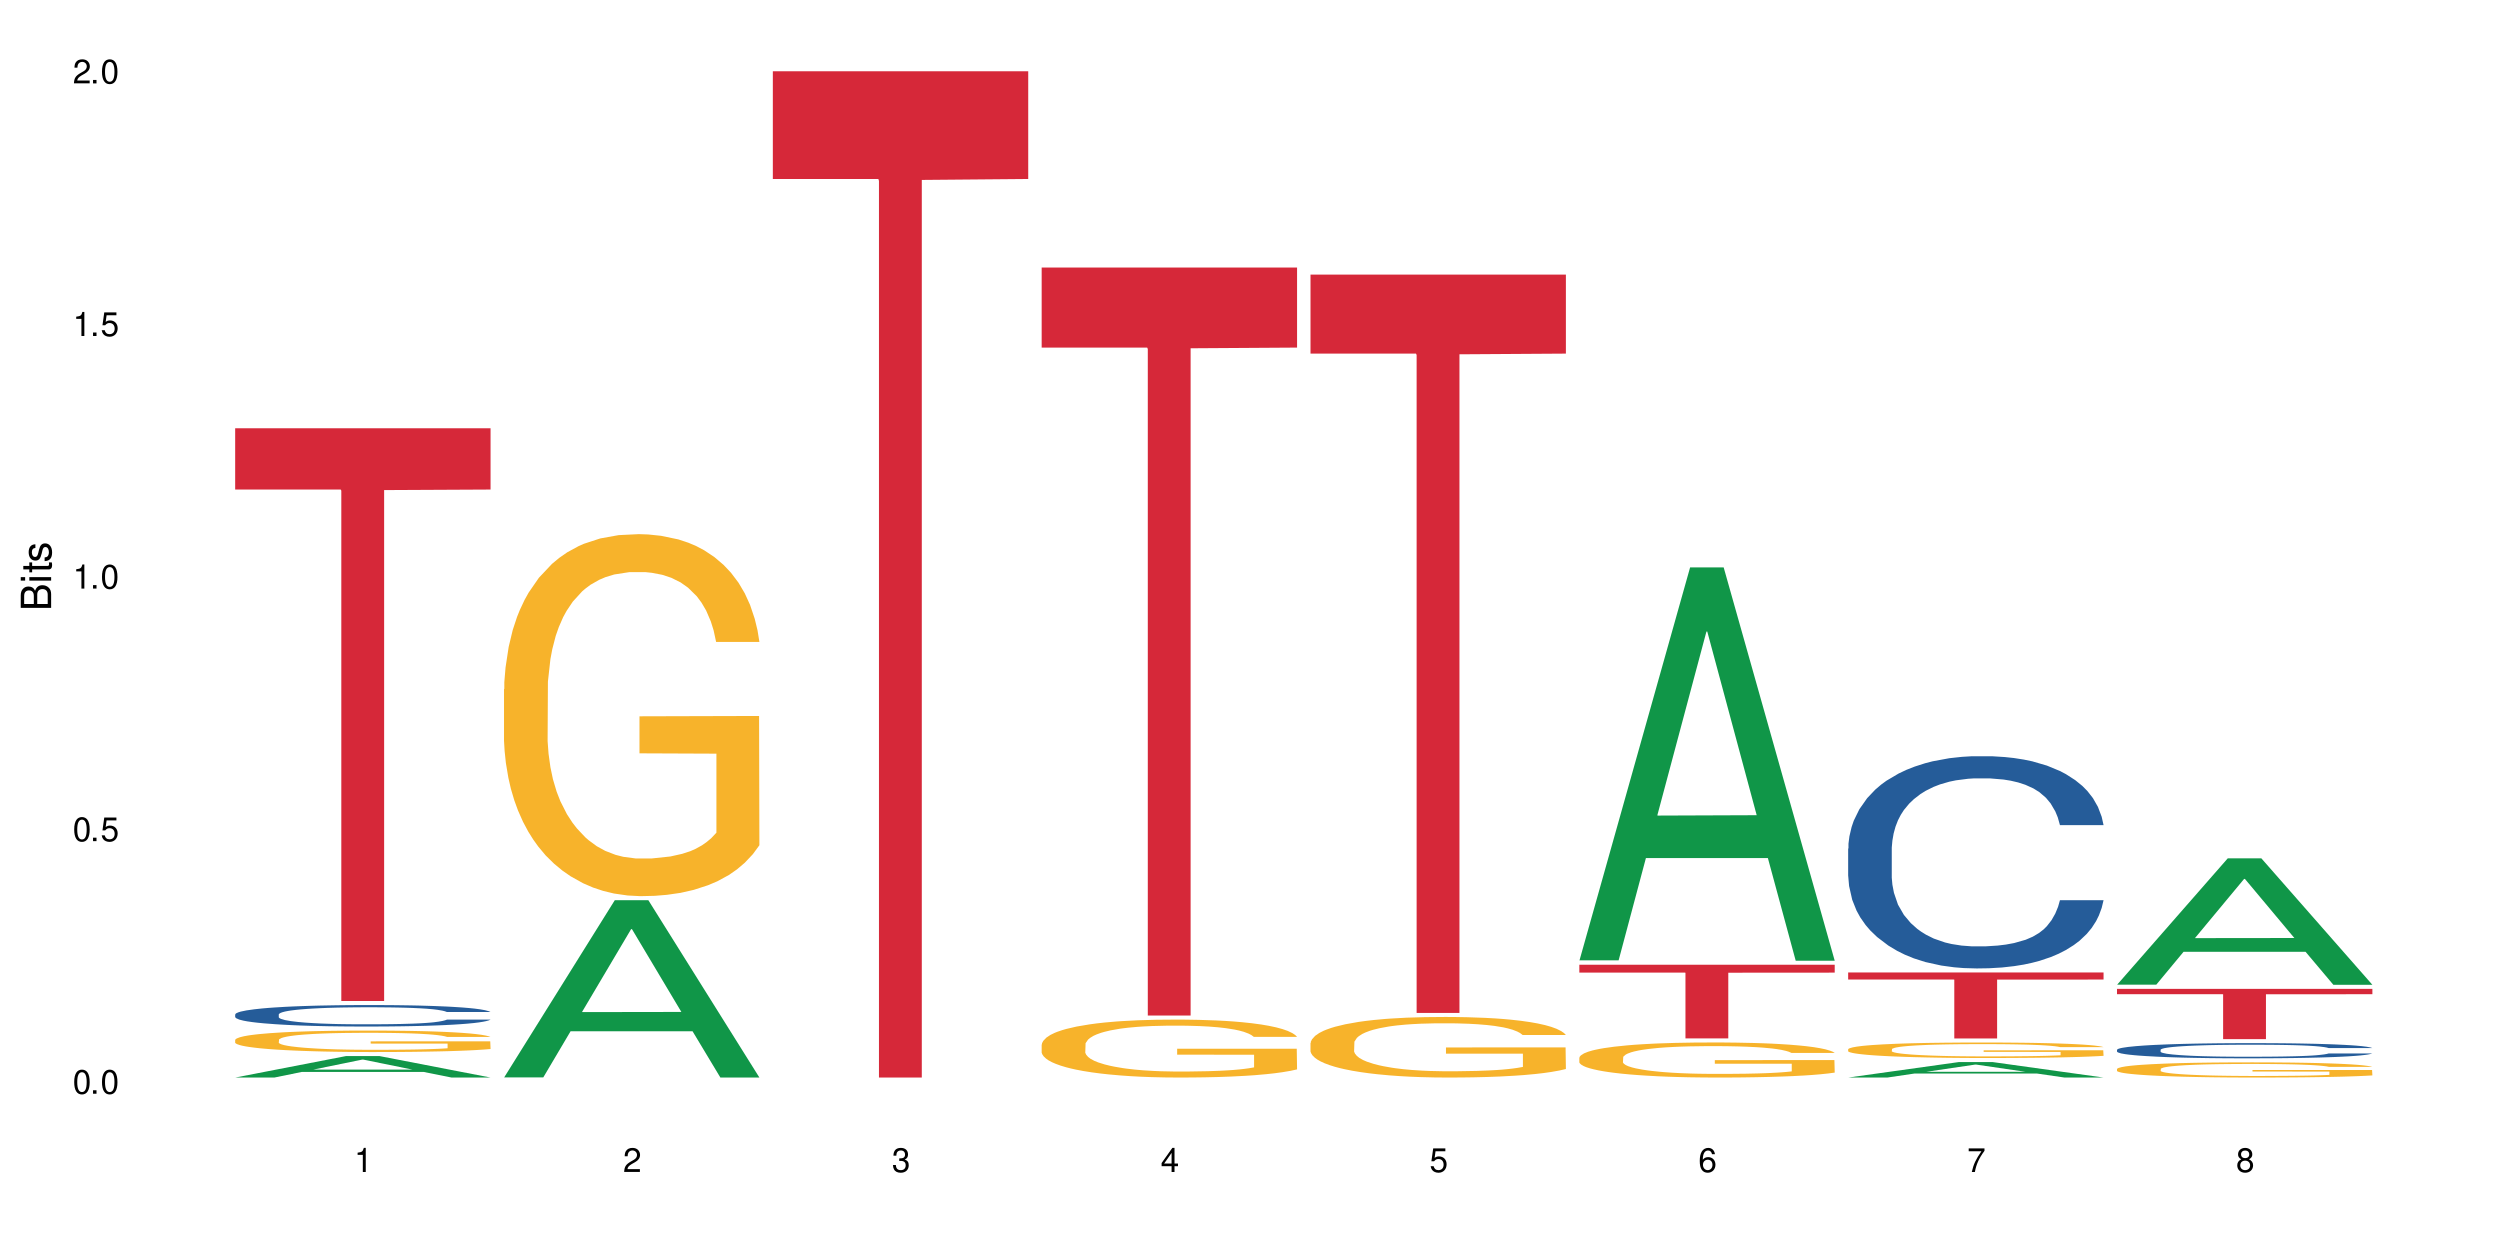 <?xml version="1.0" encoding="UTF-8"?>
<svg xmlns="http://www.w3.org/2000/svg" xmlns:xlink="http://www.w3.org/1999/xlink" width="720" height="360" viewBox="0 0 720 360">
<defs>
<g>
<g id="glyph-0-0">
</g>
<g id="glyph-0-1">
<path d="M 2.641 -6.938 C 2 -6.938 1.422 -6.656 1.078 -6.172 C 0.641 -5.562 0.406 -4.641 0.406 -3.359 C 0.406 -1.016 1.188 0.219 2.641 0.219 C 4.078 0.219 4.859 -1.016 4.859 -3.297 C 4.859 -4.641 4.656 -5.547 4.203 -6.172 C 3.844 -6.656 3.281 -6.938 2.641 -6.938 Z M 2.641 -6.188 C 3.547 -6.188 4 -5.25 4 -3.375 C 4 -1.406 3.562 -0.484 2.625 -0.484 C 1.734 -0.484 1.281 -1.438 1.281 -3.344 C 1.281 -5.25 1.734 -6.188 2.641 -6.188 Z M 2.641 -6.188 "/>
</g>
<g id="glyph-0-2">
<path d="M 1.828 -1 L 0.828 -1 L 0.828 0 L 1.828 0 Z M 1.828 -1 "/>
</g>
<g id="glyph-0-3">
<path d="M 4.562 -6.797 L 1.062 -6.797 L 0.547 -3.094 L 1.328 -3.094 C 1.719 -3.562 2.047 -3.734 2.578 -3.734 C 3.484 -3.734 4.062 -3.109 4.062 -2.094 C 4.062 -1.125 3.484 -0.531 2.578 -0.531 C 1.828 -0.531 1.375 -0.906 1.188 -1.672 L 0.328 -1.672 C 0.453 -1.109 0.547 -0.844 0.75 -0.594 C 1.125 -0.078 1.828 0.219 2.594 0.219 C 3.969 0.219 4.922 -0.781 4.922 -2.219 C 4.922 -3.562 4.031 -4.484 2.719 -4.484 C 2.25 -4.484 1.859 -4.359 1.469 -4.062 L 1.734 -5.969 L 4.562 -5.969 Z M 4.562 -6.797 "/>
</g>
<g id="glyph-0-4">
<path d="M 2.484 -4.938 L 2.484 0 L 3.328 0 L 3.328 -6.938 L 2.766 -6.938 C 2.469 -5.875 2.281 -5.734 0.984 -5.562 L 0.984 -4.938 Z M 2.484 -4.938 "/>
</g>
<g id="glyph-0-5">
<path d="M 4.859 -0.828 L 1.281 -0.828 C 1.359 -1.406 1.672 -1.781 2.5 -2.281 L 3.469 -2.828 C 4.406 -3.344 4.906 -4.062 4.906 -4.906 C 4.906 -5.484 4.672 -6.031 4.266 -6.406 C 3.859 -6.766 3.375 -6.938 2.719 -6.938 C 1.859 -6.938 1.219 -6.625 0.844 -6.031 C 0.609 -5.672 0.5 -5.234 0.484 -4.531 L 1.328 -4.531 C 1.359 -5.016 1.406 -5.281 1.531 -5.516 C 1.75 -5.938 2.188 -6.203 2.703 -6.203 C 3.469 -6.203 4.031 -5.641 4.031 -4.891 C 4.031 -4.344 3.719 -3.859 3.125 -3.516 L 2.234 -3 C 0.812 -2.172 0.406 -1.531 0.328 -0.016 L 4.859 -0.016 Z M 4.859 -0.828 "/>
</g>
<g id="glyph-0-6">
<path d="M 2.125 -3.188 L 2.578 -3.188 C 3.5 -3.188 3.984 -2.766 3.984 -1.922 C 3.984 -1.062 3.469 -0.531 2.594 -0.531 C 1.656 -0.531 1.203 -1 1.156 -2.016 L 0.312 -2.016 C 0.344 -1.453 0.438 -1.094 0.609 -0.781 C 0.953 -0.109 1.625 0.219 2.547 0.219 C 3.953 0.219 4.859 -0.625 4.859 -1.938 C 4.859 -2.828 4.516 -3.297 3.703 -3.594 C 4.344 -3.844 4.656 -4.328 4.656 -5.031 C 4.656 -6.219 3.875 -6.938 2.578 -6.938 C 1.203 -6.938 0.484 -6.172 0.453 -4.703 L 1.297 -4.703 C 1.312 -5.125 1.344 -5.359 1.453 -5.578 C 1.641 -5.969 2.062 -6.203 2.594 -6.203 C 3.344 -6.203 3.797 -5.75 3.797 -5 C 3.797 -4.516 3.609 -4.219 3.25 -4.047 C 3.016 -3.953 2.703 -3.922 2.125 -3.906 Z M 2.125 -3.188 "/>
</g>
<g id="glyph-0-7">
<path d="M 3.141 -1.672 L 3.141 0 L 3.984 0 L 3.984 -1.672 L 4.984 -1.672 L 4.984 -2.438 L 3.984 -2.438 L 3.984 -6.938 L 3.359 -6.938 L 0.266 -2.578 L 0.266 -1.672 Z M 3.141 -2.438 L 1 -2.438 L 3.141 -5.5 Z M 3.141 -2.438 "/>
</g>
<g id="glyph-0-8">
<path d="M 4.781 -5.125 C 4.609 -6.266 3.891 -6.938 2.844 -6.938 C 2.094 -6.938 1.422 -6.578 1.031 -5.953 C 0.594 -5.266 0.406 -4.422 0.406 -3.172 C 0.406 -2 0.578 -1.25 0.984 -0.641 C 1.359 -0.078 1.953 0.219 2.703 0.219 C 3.984 0.219 4.922 -0.75 4.922 -2.094 C 4.922 -3.375 4.062 -4.281 2.844 -4.281 C 2.172 -4.281 1.641 -4.031 1.281 -3.516 C 1.281 -5.234 1.828 -6.188 2.797 -6.188 C 3.391 -6.188 3.797 -5.797 3.938 -5.125 Z M 2.734 -3.531 C 3.547 -3.531 4.062 -2.953 4.062 -2.031 C 4.062 -1.156 3.484 -0.531 2.703 -0.531 C 1.922 -0.531 1.328 -1.188 1.328 -2.078 C 1.328 -2.938 1.906 -3.531 2.734 -3.531 Z M 2.734 -3.531 "/>
</g>
<g id="glyph-0-9">
<path d="M 4.984 -6.797 L 0.438 -6.797 L 0.438 -5.969 L 4.109 -5.969 C 2.5 -3.656 1.828 -2.234 1.328 0 L 2.219 0 C 2.594 -2.172 3.453 -4.047 4.984 -6.094 Z M 4.984 -6.797 "/>
</g>
<g id="glyph-0-10">
<path d="M 3.75 -3.656 C 4.469 -4.094 4.688 -4.438 4.688 -5.078 C 4.688 -6.172 3.844 -6.938 2.641 -6.938 C 1.438 -6.938 0.594 -6.172 0.594 -5.094 C 0.594 -4.438 0.812 -4.094 1.516 -3.656 C 0.734 -3.266 0.359 -2.703 0.359 -1.922 C 0.359 -0.656 1.281 0.219 2.641 0.219 C 3.984 0.219 4.922 -0.656 4.922 -1.922 C 4.922 -2.703 4.531 -3.266 3.75 -3.656 Z M 2.641 -6.188 C 3.359 -6.188 3.812 -5.75 3.812 -5.062 C 3.812 -4.406 3.344 -3.984 2.641 -3.984 C 1.922 -3.984 1.453 -4.406 1.453 -5.078 C 1.453 -5.75 1.922 -6.188 2.641 -6.188 Z M 2.641 -3.266 C 3.484 -3.266 4.062 -2.719 4.062 -1.906 C 4.062 -1.078 3.484 -0.531 2.625 -0.531 C 1.797 -0.531 1.219 -1.094 1.219 -1.906 C 1.219 -2.719 1.781 -3.266 2.641 -3.266 Z M 2.641 -3.266 "/>
</g>
<g id="glyph-1-0">
</g>
<g id="glyph-1-1">
<path d="M 0 -0.953 L 0 -4.891 C 0 -5.719 -0.234 -6.344 -0.734 -6.797 C -1.188 -7.234 -1.812 -7.469 -2.5 -7.469 C -3.547 -7.469 -4.188 -7 -4.625 -5.875 C -4.984 -6.688 -5.625 -7.094 -6.531 -7.094 C -7.172 -7.094 -7.734 -6.859 -8.141 -6.391 C -8.562 -5.922 -8.75 -5.344 -8.75 -4.5 L -8.75 -0.953 Z M -4.984 -2.062 L -7.766 -2.062 L -7.766 -4.219 C -7.766 -4.844 -7.688 -5.203 -7.453 -5.5 C -7.219 -5.812 -6.859 -5.969 -6.375 -5.969 C -5.891 -5.969 -5.531 -5.812 -5.297 -5.5 C -5.062 -5.203 -4.984 -4.844 -4.984 -4.219 Z M -0.984 -2.062 L -4 -2.062 L -4 -4.781 C -4 -5.766 -3.438 -6.359 -2.484 -6.359 C -1.547 -6.359 -0.984 -5.766 -0.984 -4.781 Z M -0.984 -2.062 "/>
</g>
<g id="glyph-1-2">
<path d="M -6.281 -1.797 L -6.281 -0.797 L 0 -0.797 L 0 -1.797 Z M -8.75 -1.797 L -8.75 -0.797 L -7.484 -0.797 L -7.484 -1.797 Z M -8.75 -1.797 "/>
</g>
<g id="glyph-1-3">
<path d="M -6.281 -3.047 L -6.281 -2.016 L -8.016 -2.016 L -8.016 -1.016 L -6.281 -1.016 L -6.281 -0.172 L -5.469 -0.172 L -5.469 -1.016 L -0.719 -1.016 C -0.078 -1.016 0.281 -1.453 0.281 -2.234 C 0.281 -2.5 0.25 -2.719 0.188 -3.047 L -0.641 -3.047 C -0.609 -2.906 -0.594 -2.766 -0.594 -2.562 C -0.594 -2.141 -0.719 -2.016 -1.156 -2.016 L -5.469 -2.016 L -5.469 -3.047 Z M -6.281 -3.047 "/>
</g>
<g id="glyph-1-4">
<path d="M -4.531 -5.25 C -5.766 -5.25 -6.469 -4.422 -6.469 -2.969 C -6.469 -1.516 -5.719 -0.562 -4.547 -0.562 C -3.562 -0.562 -3.094 -1.062 -2.734 -2.562 L -2.516 -3.484 C -2.344 -4.188 -2.094 -4.469 -1.641 -4.469 C -1.047 -4.469 -0.641 -3.875 -0.641 -3 C -0.641 -2.453 -0.797 -2 -1.062 -1.75 C -1.25 -1.594 -1.422 -1.531 -1.875 -1.469 L -1.875 -0.406 C -0.422 -0.453 0.281 -1.266 0.281 -2.922 C 0.281 -4.5 -0.5 -5.516 -1.719 -5.516 C -2.656 -5.516 -3.172 -4.984 -3.469 -3.734 L -3.703 -2.766 C -3.891 -1.953 -4.156 -1.609 -4.594 -1.609 C -5.188 -1.609 -5.547 -2.125 -5.547 -2.938 C -5.547 -3.75 -5.203 -4.172 -4.531 -4.203 Z M -4.531 -5.25 "/>
</g>
</g>
</defs>
<rect x="-72" y="-36" width="864" height="432" fill="rgb(100%, 100%, 100%)" fill-opacity="1"/>
<path fill-rule="nonzero" fill="rgb(6.275%, 58.824%, 28.235%)" fill-opacity="1" d="M 67.73 310.328 L 67.809 310.32 L 99.637 304.152 L 109.301 304.152 L 141.281 310.332 L 130.047 310.332 L 122.031 308.719 L 86.906 308.719 L 79.047 310.328 L 67.73 310.328 L 90.285 308.051 L 118.809 308.047 L 104.586 305.16 L 104.43 305.156 L 104.27 305.172 L 90.207 308.047 L 90.285 308.051 Z M 67.73 310.328 "/>
<path fill-rule="nonzero" fill="rgb(14.51%, 36.078%, 60%)" fill-opacity="1" d="M 67.73 292.148 L 67.82 292.145 L 67.82 292.008 L 68.09 291.793 L 68.719 291.523 L 69.344 291.336 L 70.961 291 L 73.203 290.68 L 75.535 290.43 L 77.238 290.285 L 78.766 290.172 L 82.262 289.961 L 84.504 289.855 L 86.926 289.758 L 89.887 289.664 L 92.039 289.605 L 96.883 289.516 L 100.469 289.477 L 103.25 289.461 L 109.262 289.461 L 112.848 289.48 L 115.449 289.512 L 118.32 289.555 L 120.742 289.605 L 124.957 289.73 L 128.727 289.887 L 130.43 289.98 L 133.121 290.152 L 135.184 290.324 L 136.617 290.469 L 138.234 290.68 L 139.668 290.934 L 140.746 291.223 L 141.281 291.465 L 128.727 291.465 L 128.098 291.238 L 127.379 291.062 L 126.035 290.832 L 124.688 290.668 L 122.805 290.504 L 121.102 290.398 L 118.77 290.289 L 116.707 290.223 L 114.555 290.172 L 112.488 290.137 L 108.543 290.102 L 103.969 290.102 L 102.266 290.113 L 98.766 290.16 L 96.883 290.199 L 94.191 290.277 L 92.309 290.352 L 90.066 290.465 L 88.539 290.562 L 86.656 290.707 L 85.312 290.836 L 83.785 291.023 L 82.891 291.164 L 82.082 291.324 L 81.363 291.512 L 80.828 291.707 L 80.469 291.918 L 80.289 292.121 L 80.289 292.996 L 80.469 293.199 L 80.918 293.438 L 82.082 293.781 L 83.785 294.082 L 85.762 294.32 L 87.645 294.488 L 88.719 294.566 L 90.156 294.656 L 92.398 294.77 L 95.629 294.883 L 97.512 294.93 L 100.383 294.973 L 103.34 294.996 L 107.289 294.996 L 110.785 294.973 L 113.117 294.945 L 115.539 294.902 L 118.859 294.805 L 120.922 294.715 L 122.715 294.605 L 124.062 294.5 L 124.957 294.41 L 126.305 294.234 L 127.379 294.043 L 128.188 293.844 L 128.727 293.652 L 141.281 293.652 L 140.746 293.879 L 139.938 294.098 L 139.129 294.262 L 137.875 294.461 L 136.441 294.637 L 134.375 294.832 L 132.672 294.961 L 130.43 295.105 L 128.367 295.211 L 126.125 295.309 L 122.805 295.422 L 120.652 295.477 L 118.32 295.527 L 115.539 295.574 L 112.043 295.613 L 108.273 295.637 L 104.777 295.641 L 101.008 295.629 L 98.227 295.605 L 94.551 295.555 L 89.977 295.453 L 86.656 295.348 L 84.055 295.238 L 81.812 295.125 L 79.301 294.973 L 76.074 294.727 L 74.098 294.535 L 72.754 294.375 L 71.23 294.156 L 70.152 293.957 L 68.898 293.641 L 68 293.238 L 67.73 292.93 Z M 67.73 292.148 "/>
<path fill-rule="nonzero" fill="rgb(96.863%, 70.196%, 16.863%)" fill-opacity="1" d="M 67.73 299.453 L 67.82 299.445 L 67.82 299.336 L 68.18 299.078 L 69.078 298.73 L 70.242 298.441 L 71.5 298.215 L 72.305 298.098 L 73.652 297.93 L 74.816 297.805 L 77.777 297.551 L 81.543 297.312 L 83.609 297.211 L 85.941 297.117 L 89.258 297.008 L 90.785 296.969 L 95.449 296.879 L 100.738 296.82 L 106.57 296.805 L 109.262 296.809 L 112.938 296.832 L 117.961 296.895 L 120.832 296.953 L 123.074 297.008 L 125.406 297.082 L 128.277 297.195 L 130.969 297.328 L 133.121 297.465 L 135.273 297.633 L 137.066 297.816 L 138.594 298.012 L 139.938 298.25 L 140.746 298.449 L 141.281 298.645 L 128.816 298.645 L 128.098 298.449 L 127.289 298.297 L 125.945 298.109 L 124.598 297.973 L 123.254 297.867 L 120.742 297.719 L 118.59 297.629 L 115.898 297.551 L 113.297 297.5 L 110.336 297.465 L 108.543 297.453 L 103.789 297.453 L 99.484 297.492 L 96.973 297.539 L 95.18 297.582 L 92.668 297.668 L 91.141 297.738 L 90.246 297.781 L 87.555 297.957 L 85.762 298.113 L 84.773 298.223 L 83.52 298.391 L 82.621 298.543 L 81.633 298.77 L 81.098 298.938 L 80.379 299.324 L 80.289 300.34 L 80.559 300.555 L 81.098 300.785 L 81.812 300.988 L 82.891 301.203 L 83.965 301.367 L 85.852 301.586 L 87.465 301.734 L 88.719 301.828 L 91.141 301.98 L 92.129 302.031 L 94.461 302.133 L 96.883 302.215 L 99.844 302.281 L 102.086 302.316 L 105.672 302.344 L 110.246 302.344 L 115.629 302.309 L 119.039 302.266 L 121.371 302.219 L 122.895 302.18 L 124.777 302.117 L 126.125 302.062 L 127.379 302 L 128.906 301.902 L 128.906 300.555 L 106.75 300.547 L 106.75 299.914 L 141.195 299.91 L 141.281 302.117 L 139.398 302.27 L 137.066 302.418 L 134.824 302.531 L 132.492 302.625 L 129.176 302.734 L 126.484 302.801 L 122.355 302.879 L 118.59 302.93 L 114.645 302.965 L 111.145 302.98 L 107.02 302.988 L 103.34 302.977 L 99.395 302.941 L 96.254 302.895 L 93.383 302.84 L 90.516 302.766 L 86.926 302.648 L 84.594 302.551 L 82.172 302.434 L 79.75 302.293 L 77.598 302.141 L 76.164 302.02 L 74.727 301.887 L 73.203 301.715 L 71.766 301.523 L 70.691 301.348 L 69.703 301.152 L 68.988 300.965 L 68.27 300.711 L 67.91 300.508 L 67.73 300.332 Z M 67.73 299.453 "/>
<path fill-rule="nonzero" fill="rgb(83.922%, 15.686%, 22.353%)" fill-opacity="1" d="M 67.73 123.332 L 141.281 123.332 L 141.281 140.988 L 110.629 141.145 L 110.629 288.297 L 98.297 288.297 L 98.297 141.301 L 98.117 140.988 L 67.73 140.988 Z M 67.73 123.332 "/>
<path fill-rule="nonzero" fill="rgb(6.275%, 58.824%, 28.235%)" fill-opacity="1" d="M 145.156 310.285 L 145.234 310.238 L 177.059 259.258 L 186.723 259.258 L 218.707 310.332 L 207.469 310.332 L 199.453 297 L 164.328 297 L 156.469 310.285 L 145.156 310.285 L 167.707 291.484 L 196.23 291.438 L 182.008 267.602 L 181.852 267.555 L 181.695 267.699 L 167.629 291.438 L 167.707 291.484 Z M 145.156 310.285 "/>
<path fill-rule="nonzero" fill="rgb(96.863%, 70.196%, 16.863%)" fill-opacity="1" d="M 145.156 198.488 L 145.242 198.391 L 145.242 196.488 L 145.602 192.203 L 146.5 186.301 L 147.664 181.445 L 148.922 177.637 L 149.73 175.637 L 151.074 172.781 L 152.242 170.684 L 155.199 166.398 L 158.969 162.402 L 161.031 160.688 L 163.363 159.066 L 166.684 157.258 L 168.207 156.594 L 172.871 155.07 L 178.164 154.117 L 183.992 153.832 L 186.684 153.926 L 190.363 154.309 L 195.387 155.355 L 198.254 156.309 L 200.496 157.258 L 202.828 158.496 L 205.699 160.402 L 208.391 162.688 L 210.543 164.973 L 212.695 167.828 L 214.492 170.875 L 216.016 174.207 L 217.359 178.207 L 218.168 181.539 L 218.707 184.871 L 206.238 184.871 L 205.52 181.539 L 204.715 178.969 L 203.367 175.828 L 202.023 173.543 L 200.676 171.73 L 198.164 169.258 L 196.012 167.734 L 193.32 166.398 L 190.723 165.543 L 187.762 164.973 L 185.969 164.781 L 181.211 164.781 L 176.906 165.449 L 174.395 166.211 L 172.602 166.973 L 170.09 168.398 L 168.566 169.543 L 167.668 170.305 L 164.977 173.254 L 163.184 175.922 L 162.195 177.73 L 160.941 180.586 L 160.043 183.156 L 159.059 186.965 L 158.52 189.824 L 157.801 196.297 L 157.711 213.438 L 157.98 217.055 L 158.52 220.957 L 159.238 224.387 L 160.312 228.004 L 161.391 230.766 L 163.273 234.48 L 164.887 236.957 L 166.145 238.574 L 168.566 241.145 L 169.551 242 L 171.883 243.715 L 174.305 245.047 L 177.266 246.191 L 179.508 246.762 L 183.098 247.238 L 187.672 247.238 L 193.055 246.668 L 196.461 245.906 L 198.793 245.145 L 200.32 244.477 L 202.203 243.43 L 203.547 242.477 L 204.805 241.43 L 206.328 239.812 L 206.328 217.055 L 184.172 216.961 L 184.172 206.297 L 218.617 206.199 L 218.707 243.43 L 216.824 246 L 214.492 248.477 L 212.25 250.379 L 209.918 252 L 206.598 253.809 L 203.906 254.949 L 199.781 256.285 L 196.012 257.141 L 192.066 257.711 L 188.566 257.996 L 184.441 258.094 L 180.766 257.902 L 176.816 257.332 L 173.68 256.57 L 170.809 255.617 L 167.938 254.379 L 164.352 252.379 L 162.016 250.762 L 159.594 248.762 L 157.172 246.383 L 155.02 243.812 L 153.586 241.812 L 152.152 239.527 L 150.625 236.668 L 149.191 233.434 L 148.113 230.48 L 147.129 227.148 L 146.41 224.004 L 145.691 219.723 L 145.332 216.293 L 145.156 213.34 Z M 145.156 198.488 "/>
<path fill-rule="nonzero" fill="rgb(83.922%, 15.686%, 22.353%)" fill-opacity="1" d="M 222.578 20.527 L 296.129 20.527 L 296.129 51.547 L 265.477 51.82 L 265.477 310.332 L 253.141 310.332 L 253.141 52.094 L 252.965 51.547 L 222.578 51.547 Z M 222.578 20.527 "/>
<path fill-rule="nonzero" fill="rgb(96.863%, 70.196%, 16.863%)" fill-opacity="1" d="M 300 300.789 L 300.09 300.777 L 300.09 300.473 L 300.449 299.785 L 301.348 298.84 L 302.512 298.062 L 303.77 297.453 L 304.574 297.133 L 305.922 296.676 L 307.086 296.34 L 310.047 295.652 L 313.816 295.016 L 315.879 294.738 L 318.211 294.48 L 321.527 294.191 L 323.055 294.086 L 327.719 293.84 L 333.012 293.688 L 338.84 293.641 L 341.531 293.656 L 345.207 293.719 L 350.23 293.887 L 353.102 294.039 L 355.344 294.191 L 357.676 294.391 L 360.547 294.695 L 363.238 295.059 L 365.391 295.426 L 367.543 295.883 L 369.336 296.371 L 370.863 296.902 L 372.207 297.543 L 373.016 298.078 L 373.555 298.609 L 361.086 298.609 L 360.367 298.078 L 359.559 297.668 L 358.215 297.164 L 356.871 296.797 L 355.523 296.508 L 353.012 296.113 L 350.859 295.867 L 348.168 295.652 L 345.566 295.516 L 342.609 295.426 L 340.812 295.395 L 336.059 295.395 L 331.754 295.5 L 329.242 295.625 L 327.449 295.746 L 324.938 295.973 L 323.414 296.156 L 322.516 296.277 L 319.824 296.75 L 318.031 297.18 L 317.043 297.469 L 315.789 297.926 L 314.891 298.336 L 313.902 298.945 L 313.367 299.402 L 312.648 300.441 L 312.559 303.184 L 312.828 303.762 L 313.367 304.387 L 314.082 304.938 L 315.16 305.516 L 316.234 305.957 L 318.121 306.551 L 319.734 306.949 L 320.992 307.207 L 323.414 307.621 L 324.398 307.758 L 326.73 308.031 L 329.152 308.246 L 332.113 308.426 L 334.355 308.52 L 337.941 308.594 L 342.52 308.594 L 347.898 308.504 L 351.309 308.383 L 353.641 308.258 L 355.164 308.152 L 357.047 307.984 L 358.395 307.832 L 359.648 307.664 L 361.176 307.406 L 361.176 303.762 L 339.02 303.746 L 339.02 302.039 L 373.465 302.027 L 373.555 307.984 L 371.668 308.398 L 369.336 308.793 L 367.094 309.098 L 364.762 309.355 L 361.445 309.648 L 358.754 309.828 L 354.629 310.043 L 350.859 310.18 L 346.914 310.27 L 343.414 310.316 L 339.289 310.332 L 335.609 310.301 L 331.664 310.211 L 328.523 310.09 L 325.656 309.938 L 322.785 309.738 L 319.195 309.418 L 316.863 309.16 L 314.441 308.84 L 312.02 308.457 L 309.867 308.047 L 308.434 307.727 L 306.996 307.359 L 305.473 306.902 L 304.039 306.383 L 302.961 305.914 L 301.973 305.379 L 301.258 304.875 L 300.539 304.191 L 300.18 303.641 L 300 303.168 Z M 300 300.789 "/>
<path fill-rule="nonzero" fill="rgb(83.922%, 15.686%, 22.353%)" fill-opacity="1" d="M 300 77.043 L 373.555 77.043 L 373.555 100.105 L 342.898 100.305 L 342.898 292.477 L 330.566 292.477 L 330.566 100.508 L 330.387 100.105 L 300 100.105 Z M 300 77.043 "/>
<path fill-rule="nonzero" fill="rgb(96.863%, 70.196%, 16.863%)" fill-opacity="1" d="M 377.426 300.359 L 377.516 300.34 L 377.516 300.023 L 377.871 299.305 L 378.77 298.316 L 379.938 297.504 L 381.191 296.867 L 382 296.535 L 383.344 296.055 L 384.512 295.703 L 387.469 294.988 L 391.238 294.316 L 393.301 294.031 L 395.633 293.762 L 398.953 293.457 L 400.477 293.348 L 405.141 293.09 L 410.434 292.934 L 416.262 292.883 L 418.953 292.898 L 422.633 292.965 L 427.656 293.141 L 430.527 293.297 L 432.77 293.457 L 435.102 293.664 L 437.969 293.984 L 440.66 294.367 L 442.812 294.75 L 444.969 295.227 L 446.762 295.738 L 448.285 296.293 L 449.633 296.965 L 450.438 297.52 L 450.977 298.078 L 438.508 298.078 L 437.789 297.52 L 436.984 297.09 L 435.637 296.566 L 434.293 296.184 L 432.949 295.879 L 430.438 295.465 L 428.281 295.211 L 425.594 294.988 L 422.992 294.844 L 420.031 294.75 L 418.238 294.715 L 413.484 294.715 L 409.176 294.828 L 406.664 294.957 L 404.871 295.082 L 402.359 295.32 L 400.836 295.512 L 399.938 295.641 L 397.246 296.137 L 395.453 296.582 L 394.469 296.883 L 393.211 297.363 L 392.312 297.793 L 391.328 298.43 L 390.789 298.906 L 390.07 299.992 L 389.98 302.859 L 390.25 303.465 L 390.789 304.117 L 391.508 304.691 L 392.582 305.297 L 393.66 305.758 L 395.543 306.379 L 397.156 306.797 L 398.414 307.066 L 400.836 307.496 L 401.82 307.641 L 404.156 307.926 L 406.574 308.148 L 409.535 308.34 L 411.777 308.438 L 415.367 308.516 L 419.941 308.516 L 425.324 308.422 L 428.73 308.293 L 431.062 308.164 L 432.59 308.055 L 434.473 307.879 L 435.816 307.719 L 437.074 307.543 L 438.598 307.273 L 438.598 303.465 L 416.441 303.449 L 416.441 301.664 L 450.887 301.648 L 450.977 307.879 L 449.094 308.309 L 446.762 308.723 L 444.52 309.043 L 442.188 309.312 L 438.867 309.617 L 436.176 309.805 L 432.051 310.031 L 428.281 310.172 L 424.336 310.27 L 420.84 310.316 L 416.711 310.332 L 413.035 310.301 L 409.086 310.203 L 405.949 310.078 L 403.078 309.918 L 400.207 309.711 L 396.621 309.375 L 394.289 309.105 L 391.867 308.77 L 389.445 308.371 L 387.293 307.941 L 385.855 307.609 L 384.422 307.227 L 382.895 306.746 L 381.461 306.207 L 380.383 305.711 L 379.398 305.152 L 378.68 304.629 L 377.961 303.91 L 377.605 303.336 L 377.426 302.844 Z M 377.426 300.359 "/>
<path fill-rule="nonzero" fill="rgb(83.922%, 15.686%, 22.353%)" fill-opacity="1" d="M 377.426 79.078 L 450.977 79.078 L 450.977 101.84 L 420.324 102.039 L 420.324 291.719 L 407.988 291.719 L 407.988 102.238 L 407.809 101.84 L 377.426 101.84 Z M 377.426 79.078 "/>
<path fill-rule="nonzero" fill="rgb(6.275%, 58.824%, 28.235%)" fill-opacity="1" d="M 454.848 276.578 L 454.926 276.473 L 486.75 163.414 L 496.418 163.414 L 528.398 276.684 L 517.164 276.684 L 509.148 247.117 L 474.023 247.117 L 466.164 276.578 L 454.848 276.578 L 477.402 234.887 L 505.926 234.777 L 491.703 181.918 L 491.547 181.812 L 491.387 182.133 L 477.32 234.777 L 477.402 234.887 Z M 454.848 276.578 "/>
<path fill-rule="nonzero" fill="rgb(96.863%, 70.196%, 16.863%)" fill-opacity="1" d="M 454.848 304.559 L 454.938 304.547 L 454.938 304.363 L 455.297 303.949 L 456.191 303.375 L 457.359 302.906 L 458.613 302.535 L 459.422 302.344 L 460.77 302.066 L 461.934 301.863 L 464.895 301.449 L 468.66 301.062 L 470.723 300.895 L 473.055 300.738 L 476.375 300.562 L 477.898 300.5 L 482.562 300.352 L 487.855 300.258 L 493.688 300.23 L 496.379 300.238 L 500.055 300.277 L 505.078 300.379 L 507.949 300.469 L 510.191 300.562 L 512.523 300.684 L 515.395 300.867 L 518.086 301.09 L 520.238 301.309 L 522.391 301.586 L 524.184 301.883 L 525.711 302.203 L 527.055 302.594 L 527.863 302.914 L 528.398 303.238 L 515.934 303.238 L 515.215 302.914 L 514.406 302.668 L 513.062 302.363 L 511.715 302.141 L 510.371 301.965 L 507.859 301.727 L 505.707 301.578 L 503.016 301.449 L 500.414 301.367 L 497.453 301.309 L 495.66 301.293 L 490.906 301.293 L 486.602 301.355 L 484.09 301.43 L 482.297 301.504 L 479.785 301.641 L 478.258 301.754 L 477.363 301.828 L 474.672 302.113 L 472.879 302.371 L 471.891 302.547 L 470.633 302.824 L 469.738 303.07 L 468.75 303.441 L 468.211 303.719 L 467.496 304.344 L 467.406 306.004 L 467.676 306.355 L 468.211 306.734 L 468.93 307.066 L 470.008 307.418 L 471.082 307.684 L 472.965 308.043 L 474.582 308.285 L 475.836 308.441 L 478.258 308.691 L 479.246 308.773 L 481.578 308.938 L 484 309.07 L 486.961 309.18 L 489.203 309.234 L 492.789 309.281 L 497.363 309.281 L 502.746 309.227 L 506.156 309.152 L 508.488 309.078 L 510.012 309.012 L 511.895 308.91 L 513.242 308.82 L 514.496 308.719 L 516.023 308.562 L 516.023 306.355 L 493.867 306.348 L 493.867 305.312 L 528.309 305.305 L 528.398 308.91 L 526.516 309.16 L 524.184 309.402 L 521.941 309.586 L 519.609 309.742 L 516.289 309.918 L 513.602 310.027 L 509.473 310.156 L 505.707 310.238 L 501.758 310.297 L 498.262 310.324 L 494.137 310.332 L 490.457 310.312 L 486.512 310.258 L 483.371 310.184 L 480.5 310.094 L 477.633 309.973 L 474.043 309.777 L 471.711 309.621 L 469.289 309.43 L 466.867 309.199 L 464.715 308.949 L 463.281 308.754 L 461.844 308.535 L 460.32 308.258 L 458.883 307.941 L 457.809 307.656 L 456.82 307.336 L 456.102 307.031 L 455.387 306.613 L 455.027 306.281 L 454.848 305.996 Z M 454.848 304.559 "/>
<path fill-rule="nonzero" fill="rgb(83.922%, 15.686%, 22.353%)" fill-opacity="1" d="M 454.848 277.848 L 528.398 277.848 L 528.398 280.117 L 497.746 280.141 L 497.746 299.066 L 485.414 299.066 L 485.414 280.16 L 485.234 280.117 L 454.848 280.117 Z M 454.848 277.848 "/>
<path fill-rule="nonzero" fill="rgb(6.275%, 58.824%, 28.235%)" fill-opacity="1" d="M 532.27 310.328 L 532.352 310.324 L 564.176 305.871 L 573.84 305.871 L 605.824 310.332 L 594.586 310.332 L 586.57 309.168 L 551.445 309.168 L 543.586 310.328 L 532.27 310.328 L 554.824 308.684 L 583.348 308.68 L 569.125 306.598 L 568.969 306.594 L 568.812 306.605 L 554.746 308.68 L 554.824 308.684 Z M 532.27 310.328 "/>
<path fill-rule="nonzero" fill="rgb(14.51%, 36.078%, 60%)" fill-opacity="1" d="M 532.27 244.395 L 532.359 244.34 L 532.359 243 L 532.629 240.875 L 533.258 238.195 L 533.887 236.352 L 535.5 233.055 L 537.742 229.871 L 540.074 227.414 L 541.777 225.961 L 543.305 224.844 L 546.801 222.777 L 549.043 221.715 L 551.465 220.766 L 554.426 219.816 L 556.578 219.258 L 561.422 218.363 L 565.012 217.973 L 567.793 217.805 L 573.801 217.805 L 577.391 218.031 L 579.992 218.309 L 582.859 218.758 L 585.281 219.258 L 589.5 220.488 L 593.266 222.051 L 594.969 222.945 L 597.66 224.676 L 599.723 226.352 L 601.16 227.805 L 602.773 229.871 L 604.207 232.387 L 605.285 235.234 L 605.824 237.637 L 593.266 237.637 L 592.637 235.402 L 591.922 233.672 L 590.574 231.379 L 589.23 229.762 L 587.344 228.141 L 585.641 227.078 L 583.309 226.02 L 581.246 225.348 L 579.094 224.844 L 577.031 224.508 L 573.082 224.176 L 568.508 224.176 L 566.805 224.285 L 563.305 224.734 L 561.422 225.125 L 558.73 225.906 L 556.848 226.633 L 554.605 227.75 L 553.082 228.699 L 551.199 230.152 L 549.852 231.438 L 548.328 233.277 L 547.43 234.676 L 546.621 236.238 L 545.906 238.082 L 545.367 240.039 L 545.008 242.105 L 544.828 244.117 L 544.828 252.773 L 545.008 254.785 L 545.457 257.129 L 546.621 260.539 L 548.328 263.5 L 550.301 265.844 L 552.184 267.52 L 553.262 268.301 L 554.695 269.195 L 556.938 270.312 L 560.168 271.43 L 562.051 271.875 L 564.922 272.324 L 567.883 272.547 L 571.828 272.547 L 575.324 272.324 L 577.656 272.043 L 580.078 271.598 L 583.398 270.648 L 585.461 269.754 L 587.254 268.691 L 588.602 267.633 L 589.5 266.738 L 590.844 265.008 L 591.922 263.105 L 592.727 261.152 L 593.266 259.254 L 605.824 259.254 L 605.285 261.488 L 604.477 263.664 L 603.672 265.285 L 602.414 267.242 L 600.98 268.973 L 598.918 270.926 L 597.211 272.211 L 594.969 273.609 L 592.906 274.668 L 590.664 275.621 L 587.344 276.738 L 585.191 277.297 L 582.859 277.797 L 580.078 278.246 L 576.582 278.637 L 572.816 278.859 L 569.316 278.914 L 565.551 278.805 L 562.77 278.578 L 559.09 278.078 L 554.516 277.07 L 551.199 276.012 L 548.598 274.949 L 546.355 273.832 L 543.844 272.324 L 540.613 269.867 L 538.641 267.969 L 537.293 266.402 L 535.77 264.223 L 534.691 262.27 L 533.438 259.141 L 532.539 255.176 L 532.27 252.102 Z M 532.27 244.395 "/>
<path fill-rule="nonzero" fill="rgb(96.863%, 70.196%, 16.863%)" fill-opacity="1" d="M 532.27 302.152 L 532.359 302.148 L 532.359 302.066 L 532.719 301.887 L 533.617 301.633 L 534.781 301.426 L 536.039 301.262 L 536.844 301.176 L 538.191 301.055 L 539.355 300.965 L 542.316 300.781 L 546.086 300.609 L 548.148 300.535 L 550.48 300.465 L 553.797 300.391 L 555.324 300.359 L 559.988 300.297 L 565.281 300.254 L 571.109 300.242 L 573.801 300.246 L 577.48 300.262 L 582.5 300.309 L 585.371 300.348 L 587.613 300.391 L 589.945 300.441 L 592.816 300.523 L 595.508 300.621 L 597.66 300.719 L 599.812 300.84 L 601.609 300.973 L 603.133 301.113 L 604.477 301.285 L 605.285 301.43 L 605.824 301.57 L 593.355 301.57 L 592.637 301.43 L 591.832 301.316 L 590.484 301.184 L 589.141 301.086 L 587.793 301.008 L 585.281 300.902 L 583.129 300.836 L 580.438 300.781 L 577.836 300.742 L 574.879 300.719 L 573.082 300.711 L 568.328 300.711 L 564.023 300.738 L 561.512 300.773 L 559.719 300.805 L 557.207 300.867 L 555.684 300.914 L 554.785 300.949 L 552.094 301.074 L 550.301 301.188 L 549.312 301.266 L 548.059 301.387 L 547.16 301.496 L 546.176 301.66 L 545.637 301.781 L 544.918 302.059 L 544.828 302.793 L 545.098 302.949 L 545.637 303.117 L 546.355 303.262 L 547.43 303.418 L 548.508 303.535 L 550.391 303.695 L 552.004 303.801 L 553.262 303.871 L 555.684 303.98 L 556.668 304.016 L 559 304.09 L 561.422 304.148 L 564.383 304.195 L 566.625 304.219 L 570.215 304.242 L 574.789 304.242 L 580.168 304.215 L 583.578 304.184 L 585.91 304.152 L 587.434 304.121 L 589.32 304.078 L 590.664 304.035 L 591.922 303.992 L 593.445 303.922 L 593.445 302.949 L 571.289 302.945 L 571.289 302.488 L 605.734 302.484 L 605.824 304.078 L 603.941 304.188 L 601.609 304.293 L 599.363 304.375 L 597.031 304.445 L 593.715 304.523 L 591.023 304.57 L 586.898 304.629 L 583.129 304.664 L 579.184 304.688 L 575.684 304.703 L 571.559 304.707 L 567.883 304.699 L 563.934 304.672 L 560.797 304.641 L 557.926 304.598 L 555.055 304.547 L 551.465 304.461 L 549.133 304.391 L 546.711 304.305 L 544.289 304.203 L 542.137 304.094 L 540.703 304.008 L 539.266 303.91 L 537.742 303.789 L 536.309 303.648 L 535.23 303.523 L 534.246 303.379 L 533.527 303.246 L 532.809 303.062 L 532.449 302.918 L 532.27 302.789 Z M 532.27 302.152 "/>
<path fill-rule="nonzero" fill="rgb(83.922%, 15.686%, 22.353%)" fill-opacity="1" d="M 532.27 280.078 L 605.824 280.078 L 605.824 282.113 L 575.168 282.129 L 575.168 299.078 L 562.836 299.078 L 562.836 282.148 L 562.656 282.113 L 532.27 282.113 Z M 532.27 280.078 "/>
<path fill-rule="nonzero" fill="rgb(6.275%, 58.824%, 28.235%)" fill-opacity="1" d="M 609.695 283.586 L 609.773 283.555 L 641.598 247.195 L 651.266 247.195 L 683.246 283.621 L 672.008 283.621 L 663.996 274.113 L 628.867 274.113 L 621.012 283.586 L 609.695 283.586 L 632.246 270.18 L 660.773 270.145 L 646.551 253.148 L 646.391 253.113 L 646.234 253.215 L 632.168 270.145 L 632.246 270.18 Z M 609.695 283.586 "/>
<path fill-rule="nonzero" fill="rgb(14.51%, 36.078%, 60%)" fill-opacity="1" d="M 609.695 302.328 L 609.785 302.324 L 609.785 302.227 L 610.055 302.074 L 610.68 301.883 L 611.309 301.754 L 612.922 301.516 L 615.164 301.289 L 617.5 301.113 L 619.203 301.008 L 620.727 300.93 L 624.227 300.781 L 626.469 300.707 L 628.891 300.637 L 631.852 300.57 L 634.004 300.531 L 638.848 300.465 L 642.434 300.438 L 645.215 300.426 L 651.223 300.426 L 654.812 300.441 L 657.414 300.461 L 660.285 300.492 L 662.707 300.531 L 666.922 300.617 L 670.688 300.73 L 672.395 300.793 L 675.086 300.918 L 677.148 301.035 L 678.582 301.141 L 680.195 301.289 L 681.633 301.469 L 682.707 301.672 L 683.246 301.844 L 670.688 301.844 L 670.062 301.684 L 669.344 301.559 L 667.996 301.398 L 666.652 301.281 L 664.77 301.164 L 663.066 301.09 L 660.734 301.012 L 658.668 300.965 L 656.516 300.93 L 654.453 300.906 L 650.508 300.883 L 645.934 300.883 L 644.227 300.891 L 640.73 300.922 L 638.848 300.949 L 636.156 301.004 L 634.273 301.059 L 632.027 301.137 L 630.504 301.203 L 628.621 301.309 L 627.273 301.402 L 625.75 301.531 L 624.852 301.633 L 624.047 301.746 L 623.328 301.875 L 622.789 302.016 L 622.43 302.164 L 622.254 302.309 L 622.254 302.926 L 622.43 303.07 L 622.879 303.238 L 624.047 303.484 L 625.75 303.695 L 627.723 303.863 L 629.605 303.98 L 630.684 304.039 L 632.117 304.102 L 634.363 304.184 L 637.59 304.262 L 639.473 304.293 L 642.344 304.324 L 645.305 304.34 L 649.25 304.34 L 652.75 304.324 L 655.082 304.305 L 657.504 304.273 L 660.82 304.207 L 662.887 304.141 L 664.68 304.066 L 666.023 303.988 L 666.922 303.926 L 668.266 303.801 L 669.344 303.668 L 670.152 303.527 L 670.688 303.391 L 683.246 303.391 L 682.707 303.551 L 681.902 303.707 L 681.094 303.82 L 679.84 303.961 L 678.402 304.086 L 676.34 304.227 L 674.637 304.316 L 672.395 304.418 L 670.332 304.492 L 668.086 304.562 L 664.77 304.641 L 662.617 304.68 L 660.285 304.719 L 657.504 304.75 L 654.004 304.777 L 650.238 304.793 L 646.738 304.797 L 642.973 304.789 L 640.191 304.773 L 636.516 304.738 L 631.941 304.664 L 628.621 304.59 L 626.02 304.512 L 623.777 304.434 L 621.266 304.324 L 618.035 304.148 L 616.062 304.016 L 614.719 303.902 L 613.191 303.746 L 612.117 303.605 L 610.859 303.383 L 609.965 303.098 L 609.695 302.879 Z M 609.695 302.328 "/>
<path fill-rule="nonzero" fill="rgb(96.863%, 70.196%, 16.863%)" fill-opacity="1" d="M 609.695 307.832 L 609.785 307.828 L 609.785 307.75 L 610.145 307.57 L 611.039 307.324 L 612.207 307.117 L 613.461 306.961 L 614.27 306.875 L 615.613 306.754 L 616.781 306.668 L 619.742 306.488 L 623.508 306.32 L 625.57 306.25 L 627.902 306.18 L 631.223 306.105 L 632.746 306.078 L 637.41 306.012 L 642.703 305.973 L 648.535 305.961 L 651.223 305.965 L 654.902 305.98 L 659.926 306.023 L 662.797 306.066 L 665.039 306.105 L 667.371 306.156 L 670.242 306.238 L 672.93 306.332 L 675.086 306.43 L 677.238 306.547 L 679.031 306.676 L 680.555 306.816 L 681.902 306.984 L 682.707 307.121 L 683.246 307.262 L 670.777 307.262 L 670.062 307.121 L 669.254 307.016 L 667.91 306.883 L 666.562 306.789 L 665.219 306.711 L 662.707 306.609 L 660.555 306.543 L 657.863 306.488 L 655.262 306.453 L 652.301 306.43 L 650.508 306.422 L 645.754 306.422 L 641.449 306.449 L 638.938 306.48 L 637.141 306.512 L 634.629 306.57 L 633.105 306.621 L 632.207 306.652 L 629.52 306.773 L 627.723 306.887 L 626.738 306.965 L 625.48 307.082 L 624.586 307.191 L 623.598 307.352 L 623.059 307.469 L 622.344 307.742 L 622.254 308.461 L 622.52 308.613 L 623.059 308.777 L 623.777 308.918 L 624.852 309.07 L 625.93 309.188 L 627.812 309.344 L 629.43 309.445 L 630.684 309.516 L 633.105 309.621 L 634.094 309.656 L 636.426 309.73 L 638.848 309.785 L 641.805 309.832 L 644.047 309.855 L 647.637 309.879 L 652.211 309.879 L 657.594 309.852 L 661 309.82 L 663.332 309.789 L 664.859 309.762 L 666.742 309.719 L 668.086 309.676 L 669.344 309.633 L 670.867 309.566 L 670.867 308.613 L 648.715 308.609 L 648.715 308.16 L 683.156 308.156 L 683.246 309.719 L 681.363 309.824 L 679.031 309.93 L 676.789 310.008 L 674.457 310.078 L 671.137 310.152 L 668.445 310.199 L 664.32 310.258 L 660.555 310.293 L 656.605 310.316 L 653.109 310.328 L 648.98 310.332 L 645.305 310.324 L 641.359 310.301 L 638.219 310.27 L 635.348 310.23 L 632.477 310.176 L 628.891 310.094 L 626.559 310.023 L 624.137 309.941 L 621.715 309.84 L 619.562 309.734 L 618.125 309.648 L 616.691 309.555 L 615.164 309.434 L 613.73 309.297 L 612.656 309.176 L 611.668 309.035 L 610.949 308.902 L 610.234 308.723 L 609.875 308.578 L 609.695 308.457 Z M 609.695 307.832 "/>
<path fill-rule="nonzero" fill="rgb(83.922%, 15.686%, 22.353%)" fill-opacity="1" d="M 609.695 284.785 L 683.246 284.785 L 683.246 286.336 L 652.594 286.348 L 652.594 299.262 L 640.258 299.262 L 640.258 286.363 L 640.082 286.336 L 609.695 286.336 Z M 609.695 284.785 "/>
<g fill="rgb(0%, 0%, 0%)" fill-opacity="1">
<use xlink:href="#glyph-0-1" x="20.965" y="314.993"/>
<use xlink:href="#glyph-0-2" x="25.965" y="314.993"/>
<use xlink:href="#glyph-0-1" x="28.965" y="314.993"/>
</g>
<g fill="rgb(0%, 0%, 0%)" fill-opacity="1">
<use xlink:href="#glyph-0-1" x="20.965" y="242.251"/>
<use xlink:href="#glyph-0-2" x="25.965" y="242.251"/>
<use xlink:href="#glyph-0-3" x="28.965" y="242.251"/>
</g>
<g fill="rgb(0%, 0%, 0%)" fill-opacity="1">
<use xlink:href="#glyph-0-4" x="20.965" y="169.509"/>
<use xlink:href="#glyph-0-2" x="25.965" y="169.509"/>
<use xlink:href="#glyph-0-1" x="28.965" y="169.509"/>
</g>
<g fill="rgb(0%, 0%, 0%)" fill-opacity="1">
<use xlink:href="#glyph-0-4" x="20.965" y="96.767"/>
<use xlink:href="#glyph-0-2" x="25.965" y="96.767"/>
<use xlink:href="#glyph-0-3" x="28.965" y="96.767"/>
</g>
<g fill="rgb(0%, 0%, 0%)" fill-opacity="1">
<use xlink:href="#glyph-0-5" x="20.965" y="24.024"/>
<use xlink:href="#glyph-0-2" x="25.965" y="24.024"/>
<use xlink:href="#glyph-0-1" x="28.965" y="24.024"/>
</g>
<g fill="rgb(0%, 0%, 0%)" fill-opacity="1">
<use xlink:href="#glyph-0-4" x="102.008" y="337.532"/>
</g>
<g fill="rgb(0%, 0%, 0%)" fill-opacity="1">
<use xlink:href="#glyph-0-5" x="179.43" y="337.532"/>
</g>
<g fill="rgb(0%, 0%, 0%)" fill-opacity="1">
<use xlink:href="#glyph-0-6" x="256.855" y="337.532"/>
</g>
<g fill="rgb(0%, 0%, 0%)" fill-opacity="1">
<use xlink:href="#glyph-0-7" x="334.277" y="337.532"/>
</g>
<g fill="rgb(0%, 0%, 0%)" fill-opacity="1">
<use xlink:href="#glyph-0-3" x="411.699" y="337.532"/>
</g>
<g fill="rgb(0%, 0%, 0%)" fill-opacity="1">
<use xlink:href="#glyph-0-8" x="489.125" y="337.532"/>
</g>
<g fill="rgb(0%, 0%, 0%)" fill-opacity="1">
<use xlink:href="#glyph-0-9" x="566.547" y="337.532"/>
</g>
<g fill="rgb(0%, 0%, 0%)" fill-opacity="1">
<use xlink:href="#glyph-0-10" x="643.969" y="337.532"/>
</g>
<g fill="rgb(0%, 0%, 0%)" fill-opacity="1">
<use xlink:href="#glyph-1-1" x="14.725" y="176.012"/>
<use xlink:href="#glyph-1-2" x="14.725" y="168.012"/>
<use xlink:href="#glyph-1-3" x="14.725" y="165.012"/>
<use xlink:href="#glyph-1-4" x="14.725" y="162.012"/>
</g>
</svg>
